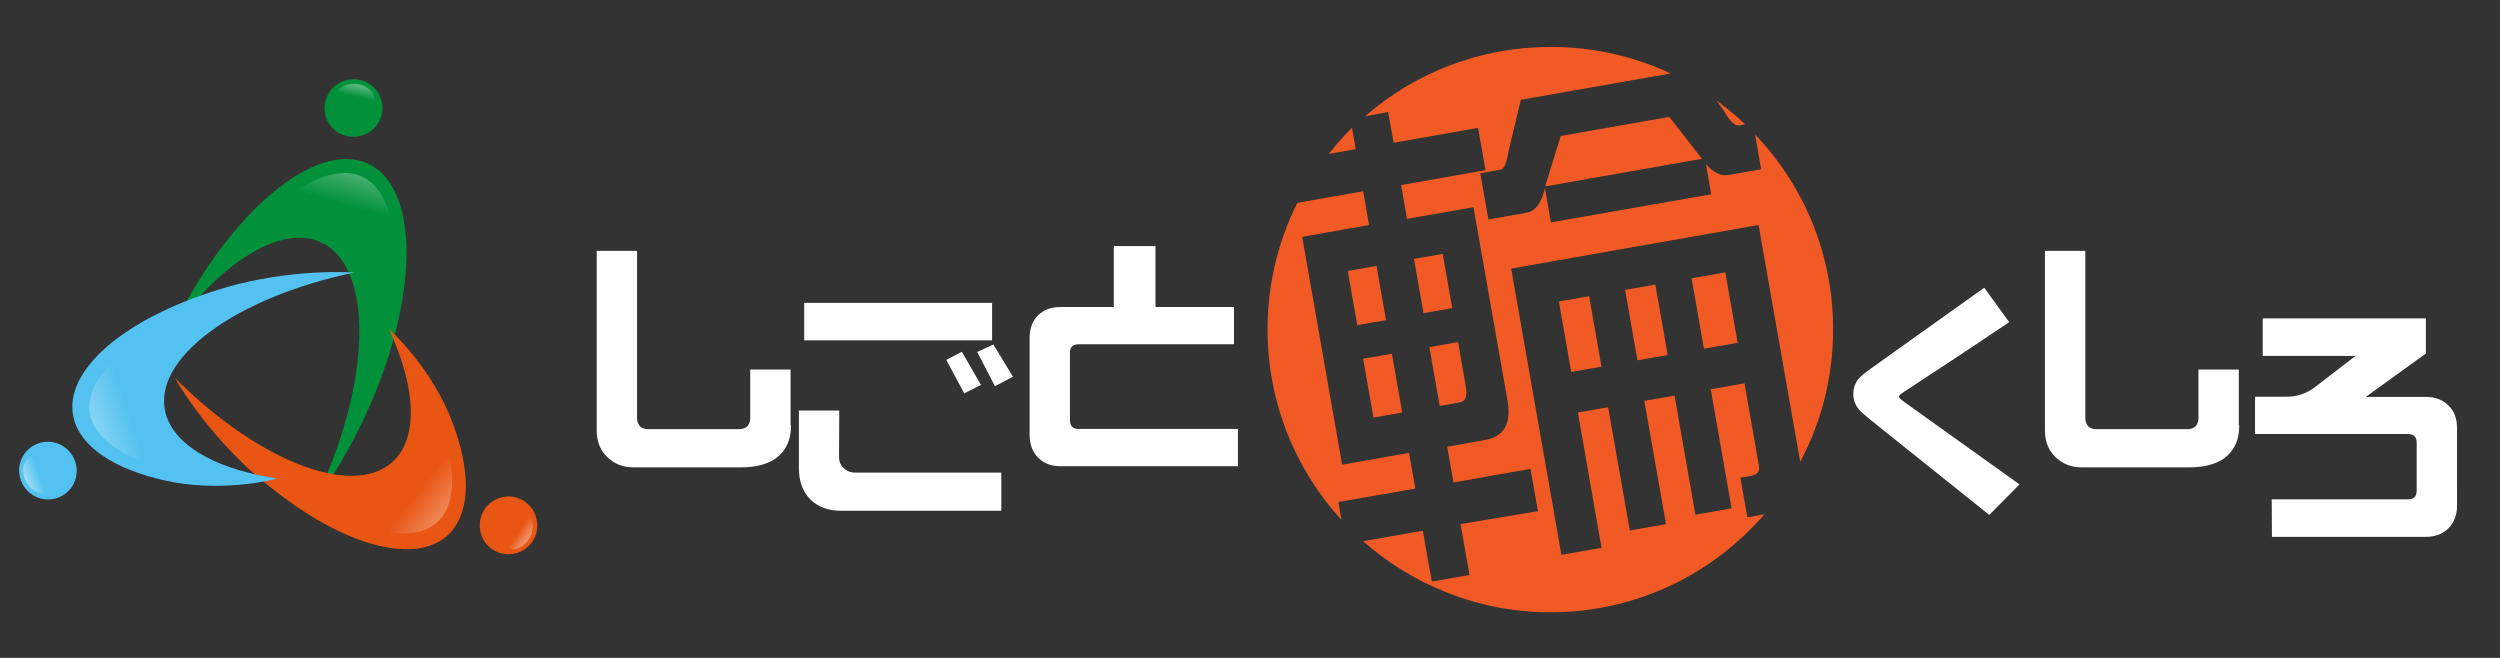 <?xml version="1.0" encoding="utf-8"?>
<!-- Generator: Adobe Illustrator 25.4.1, SVG Export Plug-In . SVG Version: 6.00 Build 0)  -->
<svg version="1.1" id="レイヤー_1" xmlns="http://www.w3.org/2000/svg" xmlns:xlink="http://www.w3.org/1999/xlink" x="0px"
	 y="0px" viewBox="0 0 1140 300" style="enable-background:new 0 0 1140 300;" xml:space="preserve">
<rect x="0" y="0" width="1140" height="300" fill="#333333" stroke="none"/>
<style type="text/css">
	.st0{fill:#00913A;}
	.st1{opacity:0.7;fill:url(#SVGID_1_);enable-background:new    ;}
	.st2{opacity:0.7;fill:url(#SVGID_00000120537795633632802690000016201341336157055401_);enable-background:new    ;}
	.st3{fill:#E95513;}
	.st4{opacity:0.7;fill:url(#SVGID_00000067198680791515351680000009226408625329280676_);enable-background:new    ;}
	.st5{opacity:0.7;fill:url(#SVGID_00000080202078879932506110000016784750705230128521_);enable-background:new    ;}
	.st6{fill:#54C2F0;}
	.st7{opacity:0.7;fill:url(#SVGID_00000040565349890787983640000014016201812196475550_);enable-background:new    ;}
	.st8{opacity:0.7;fill:url(#SVGID_00000180358778518243482270000000847396247702439611_);enable-background:new    ;}
	.st9{enable-background:new    ;}
	.st10{fill:#FFFFFF;}
	.st11{fill:#F15A24;}
</style>
<g>
	<g>
		<path class="st0" d="M169.2,183.7c-7.2,16.6-15.9,31.8-25.4,44.6c1.4-2.8,2.7-5.7,3.9-8.7c23.4-54.2,21.1-103.6-5-110.4
			c-6.5-1.7-13.9-0.6-21.7,2.9c-10.7,4.8-22.1,14-33.1,26.5c-0.6-0.2-1.3-0.4-2-0.6c-0.3-0.1-0.6-0.2-1-0.2
			c7.4-13.4,15.7-25.3,24.4-35.1c18.9-21.6,39.3-33.4,54.8-29.4C190.3,80.1,192.6,129.6,169.2,183.7z"/>
		
			<linearGradient id="SVGID_1_" gradientUnits="userSpaceOnUse" x1="-73.142" y1="350.011" x2="-51.677" y2="381.11" gradientTransform="matrix(0.947 -0.321 -0.321 -0.947 336.152 400.812)">
			<stop  offset="0" style="stop-color:#FFFFFF;stop-opacity:0"/>
			<stop  offset="1" style="stop-color:#FFFFFF"/>
		</linearGradient>
		<path class="st1" d="M179.9,112.6c-0.4-8.5-2-15.9-4.9-21.7c-3.1-6.1-7.4-10-12.8-11.4c-4.2-1.1-9.1-0.7-14.6,1.1
			c-7.8,2.6-16.4,8.3-25.1,16.3L179.9,112.6z"/>
		<path class="st0" d="M173.7,45c-2.3-6.9-9.8-10.5-16.7-8.2s-10.6,9.8-8.3,16.7s9.8,10.5,16.7,8.2C172.4,59.3,176.1,51.8,173.7,45z
			"/>
		
			<linearGradient id="SVGID_00000072279607202807712920000009622015167418129817_" gradientUnits="userSpaceOnUse" x1="-50.593" y1="393.819" x2="-44.929" y2="402.908" gradientTransform="matrix(0.947 -0.321 -0.321 -0.947 336.152 400.812)">
			<stop  offset="0" style="stop-color:#FFFFFF;stop-opacity:0"/>
			<stop  offset="1" style="stop-color:#FFFFFF"/>
		</linearGradient>
		<path style="opacity:0.7;fill:url(#SVGID_00000072279607202807712920000009622015167418129817_);enable-background:new    ;" d="
			M170.7,45.5c-0.2,3.7-4.4,6.5-9.4,6.3c-4.9-0.3-8.8-3.5-8.6-7.3c0.2-3.7,4.4-6.5,9.3-6.3C167,38.6,170.9,41.8,170.7,45.5z"/>
	</g>
	<g>
		<path class="st3" d="M231.1,252.7c7.2,0.4,13.5-5.1,13.9-12.3c0.4-7.3-5.1-13.5-12.3-14c-7.2-0.4-13.5,5.1-13.9,12.3
			C218.3,246.1,223.8,252.3,231.1,252.7z"/>
		<path class="st3" d="M192.5,249.8c5.3-1.1,9.8-3.5,13.1-7.2c0.5-0.5,0.9-1,1.3-1.6c8.4-11.3,6.9-30.7-2.3-52.7
			c-10.3-23.4-27.2-38.2-27.2-38.2l0,0c10.8,23.4,13.3,44.4,5,56.6c-0.2,0.3-0.4,0.5-0.6,0.8c-0.4,0.6-0.8,1.1-1.3,1.6
			c-17,18.8-61,2.9-100.7-36.7l0,0c0,0,11.3,20.7,33.6,41.4c8.7,7.8,17.5,14.5,26.1,20c0.4,0.3,0.8,0.5,1.2,0.8
			C160.5,247,179.1,252.5,192.5,249.8z"/>
		
			<linearGradient id="SVGID_00000000209607088487033750000013463500336498388927_" gradientUnits="userSpaceOnUse" x1="1361.651" y1="699.437" x2="1383.116" y2="730.536" gradientTransform="matrix(-6.171095e-02 0.998 0.998 6.171095e-02 -422.548 -1179.104)">
			<stop  offset="0" style="stop-color:#FFFFFF;stop-opacity:0"/>
			<stop  offset="1" style="stop-color:#FFFFFF"/>
		</linearGradient>
		<path style="opacity:0.7;fill:url(#SVGID_00000000209607088487033750000013463500336498388927_);enable-background:new    ;" d="
			M164.3,239.5c8,2.8,15.5,4.1,21.9,3.7c6.8-0.5,12-3,15.4-7.5c2.6-3.5,4.1-8.2,4.5-13.9c0.5-8.2-1.5-18.3-5.6-29.4L164.3,239.5z"/>
		
			<linearGradient id="SVGID_00000105426140277763319680000017835717135733876905_" gradientUnits="userSpaceOnUse" x1="1378.108" y1="745.485" x2="1383.772" y2="754.574" gradientTransform="matrix(-6.171095e-02 0.998 0.998 6.171095e-02 -422.548 -1179.104)">
			<stop  offset="0" style="stop-color:#FFFFFF;stop-opacity:0"/>
			<stop  offset="1" style="stop-color:#FFFFFF"/>
		</linearGradient>
		<path style="opacity:0.7;fill:url(#SVGID_00000105426140277763319680000017835717135733876905_);enable-background:new    ;" d="
			M231.8,249.9c-3.4-1.6-4.4-6.5-2.3-11c2.1-4.5,6.6-6.8,10-5.2s4.4,6.6,2.3,11C239.6,249.2,235.1,251.5,231.8,249.9z"/>
	</g>
	<g>
		<path class="st6" d="M11.3,206.7c-4.3,5.8-3.1,14,2.7,18.4s14.1,3.2,18.4-2.6s3.1-14-2.7-18.4S15.6,200.9,11.3,206.7z"/>
		<path class="st6" d="M34.9,176.1c-2,5-2.5,10.1-1.2,14.9c0.2,0.7,0.4,1.3,0.6,2c4.8,13.2,21.9,22.6,45.3,27
			c25.2,4.3,46.9-1.8,46.9-1.8l0,0c-25.5-3.8-44.4-13.3-50-26.9c-0.1-0.3-0.2-0.6-0.4-0.9c-0.2-0.7-0.4-1.3-0.6-2
			c-6.4-24.5,31.1-52.6,85.9-64.1l0,0c0,0-23.5-2-53.1,5.3c-11.3,3-21.8,6.7-31,10.9c-0.5,0.2-0.9,0.4-1.3,0.6
			C54.8,150.9,40,163.4,34.9,176.1z"/>
		
			<linearGradient id="SVGID_00000127733244131773403130000005589217405099676307_" gradientUnits="userSpaceOnUse" x1="388.956" y1="1687.072" x2="410.421" y2="1718.171" gradientTransform="matrix(-0.8 -0.599 -0.599 0.8 1380.341 -927.367)">
			<stop  offset="0" style="stop-color:#FFFFFF;stop-opacity:0"/>
			<stop  offset="1" style="stop-color:#FFFFFF"/>
		</linearGradient>
		<path style="opacity:0.7;fill:url(#SVGID_00000127733244131773403130000005589217405099676307_);enable-background:new    ;" d="
			M59,158.2c-6.8,5.2-11.9,10.7-15.1,16.3c-3.3,6-4.1,11.7-2.1,17c1.5,4.1,4.6,8,9.1,11.4c6.6,4.9,16.1,8.8,27.6,11.5L59,158.2z"/>
		
			<linearGradient id="SVGID_00000064343595306181659010000012948204641848519063_" gradientUnits="userSpaceOnUse" x1="405.403" y1="1733.118" x2="411.067" y2="1742.207" gradientTransform="matrix(-0.8 -0.599 -0.599 0.8 1380.341 -927.367)">
			<stop  offset="0" style="stop-color:#FFFFFF;stop-opacity:0"/>
			<stop  offset="1" style="stop-color:#FFFFFF"/>
		</linearGradient>
		<path style="opacity:0.7;fill:url(#SVGID_00000064343595306181659010000012948204641848519063_);enable-background:new    ;" d="
			M13.3,208.9c3.2-1.9,7.9-0.1,10.5,4.2c2.6,4.2,2.1,9.2-1.1,11.2c-3.2,1.9-7.9,0.1-10.5-4.2C9.6,215.8,10.1,210.8,13.3,208.9z"/>
	</g>
</g>
<g class="st9">
	<path class="st10" d="M360.7,194c0,7.2-2.7,12.4-8.1,15.8c-3.9,2.2-8.7,3.3-14.4,3.3h-49.6c-4.6,0-8.5-1.6-11.7-4.7
		c-3.2-3-4.8-7.1-4.8-12.1v-81.9h18.4v76.4c0,1.3,0.4,2.4,1.3,3.6c1,0.9,2.2,1.3,3.8,1.3h41.4c1.6,0,2.8-0.4,3.8-1.3
		c0.9-1.1,1.3-2.3,1.3-3.6v-22.3h18.4V194z"/>
</g>
<g>
	
		<rect x="623.8" y="162.3" transform="matrix(0.985 -0.173 0.173 0.985 -20.921 111.654)" class="st11" width="13.3" height="27.2"/>
	
		<rect x="616.6" y="122.2" transform="matrix(0.985 -0.173 0.173 0.985 -13.908 109.854)" class="st11" width="13.3" height="25.1"/>
	<path class="st11" d="M656.5,185.1l9.2-1.6c2.6-0.5,3.5-2.9,2.7-7.3l-3.5-20.2l-13.1,2.3L656.5,185.1z"/>
	<polygon class="st11" points="761.2,53.3 711.7,62 704.6,85 776.1,72.4 	"/>
	<path class="st11" d="M645.4,222.8l-2.9-16.3l-30.5,5.4L593.8,108l30.5-5.4l-2.7-15.4l-30,5.3c-8.7,17.4-13.6,36.9-13.6,57.7
		c0,33.5,12.8,64,33.7,86.9l-1.4-8.2L645.4,222.8z"/>
	
		<rect x="646.8" y="116.8" transform="matrix(0.985 -0.173 0.173 0.985 -12.527 114.928)" class="st11" width="13.3" height="25.1"/>
	<path class="st11" d="M616.5,58.3c-3.8,3.7-7.3,7.7-10.6,11.9l12.3-2.2L616.5,58.3z"/>
	<path class="st11" d="M793.1,57.2l2.7-0.5c-4.1-3.9-8.5-7.5-13.1-10.9l3.6,5C788.8,55.4,791.1,57.5,793.1,57.2z"/>
	
		<rect x="713.5" y="136.1" transform="matrix(0.985 -0.173 0.173 0.985 -15.501 126.87)" class="st11" width="14" height="32.6"/>
	
		<rect x="743.7" y="130.8" transform="matrix(0.985 -0.173 0.173 0.985 -14.131 132.012)" class="st11" width="14" height="32.6"/>
	
		<rect x="774" y="125.3" transform="matrix(0.985 -0.173 0.173 0.985 -12.703 137.385)" class="st11" width="15.6" height="32.6"/>
	<path class="st11" d="M793.6,217.8l4.8-0.8c2.9-0.5,4.1-2,3.7-4.4l-6.6-37.8l-15.4,2.7l9.5,54.3l-16.5,2.9l-9.5-54.3l-13.8,2.4
		l9.9,56.2l-16.5,2.9l-9.9-56.2l-13.8,2.4l10.8,61.7L712,253l-22.9-130.5l29.3-5.2l83.5-14.7l19,108c9.6-18,15-38.6,15-60.4
		c0-34.5-13.5-65.8-35.6-88.9l2.8,15.9l-14.9,2.6c-3.5,0.6-7-1.1-10.3-5l2.4,13.8l-73.1,12.8l-2.7-15.6l-0.7,2.5
		c-1.6,5.2-4.2,8.1-7.7,8.7l-17.4,3.1L675,79l9.2-1.6c1.7-0.3,2.9-3.1,3.7-8.5l5.6-23.4l68.3-12c-16.6-7.8-35.1-12.1-54.7-12.1
		c-32.4,0-62,11.9-84.6,31.6l10.5-1.9l2.5,14l38.5-6.8l3.4,19.3l-38.5,6.8l2.7,15.4l30.3-5.3l15.5,88c1.9,10.5-1.5,16.6-10.1,18.1
		l-17.4,3.1l2.9,16.3l35.1-6.2l3.4,19.3L666,239l4.1,23.2l-17.2,3l-4.1-23.2l-27.2,4.8c22.8,20.1,52.7,32.4,85.4,32.4
		c39,0,73.9-17.3,97.6-44.7l-7.8,1.4L793.6,217.8z"/>
</g>
<g class="st9">
	<path class="st10" d="M920.9,220.9l-13.8,13.9l-53.6-42.9c-2.9-2.4-4.8-4-5.7-5c-1.8-2.2-2.7-4.6-2.7-7.2c0-2.6,0.8-4.9,2.4-7
		c1-1.1,2.9-2.7,5.7-4.7l51.6-36.8l11.4,15.7c-10.6,7.2-26.6,17.8-48,31.8c-1.6,1-2.3,1.7-2.3,2.3c0,0.4,1,1.3,3,2.7L920.9,220.9z"
		/>
</g>
<g class="st9">
	<path class="st10" d="M456.6,232.9h-73.1c-6,0-10.7-1.8-14.1-5.3c-3.4-3.5-5.1-8.2-5.1-14.2v-26.2h18.4l-0.1,21.1
		c0,2.1,0.7,3.9,2.1,5.1c1.4,1.4,3.1,2.1,5.2,2.1h66.7V232.9z M452.4,155.2h-85.7v-17.1h85.7V155.2z M447.3,175.5l-7.6,3.9
		l-8.2-15.3l7.1-3.7L447.3,175.5z M461.9,171.8l-8.2,4.3l-8.1-15.6l7.4-3.4L461.9,171.8z"/>
</g>
<g class="st9">
	<path class="st10" d="M1021.1,194c0,7.2-2.7,12.4-8.1,15.8c-3.9,2.2-8.7,3.3-14.4,3.3h-49.6c-4.6,0-8.5-1.6-11.7-4.7
		c-3.2-3-4.8-7.1-4.8-12.1v-81.9h18.4v76.4c0,1.3,0.4,2.4,1.3,3.6c1,0.9,2.2,1.3,3.8,1.3h41.4c1.6,0,2.8-0.4,3.8-1.3
		c0.9-1.1,1.3-2.3,1.3-3.6v-22.3h18.4V194z"/>
</g>
<g class="st9">
	<path class="st10" d="M564.5,212.6h-81c-4.2,0-7.6-1.3-10.2-4c-2.5-2.6-3.8-6-3.8-10.2v-44.3c0-4.3,1.3-7.7,3.8-10.3
		c2.6-2.5,6-3.8,10.2-3.8h24.4v-27.8h19V140h35.8v17h-70.9c-2.6,0-3.9,1.3-3.9,3.9v30.7c0,2.7,1.3,4,3.9,4h72.7V212.6z"/>
</g>
<g class="st9">
	<path class="st10" d="M1120.4,230.7c0,4.2-1.3,7.6-3.9,10.2c-2.6,2.6-6,3.9-10.3,3.9H1036l-0.1-17.1h62.1c2.7,0,4-1.3,4-4v-21.7
		c0-2.7-1.3-4.1-4-4.1h-69.7v-17h14.4c4.7,0,9-1.4,12.8-4.3l18.6-14.3h-42.3v-17.1h74.4v16l-27.4,19.8h27.4c4.3,0,7.7,1.3,10.3,3.9
		c2.6,2.5,3.9,5.9,3.9,10.2V230.7z"/>
</g>
</svg>
